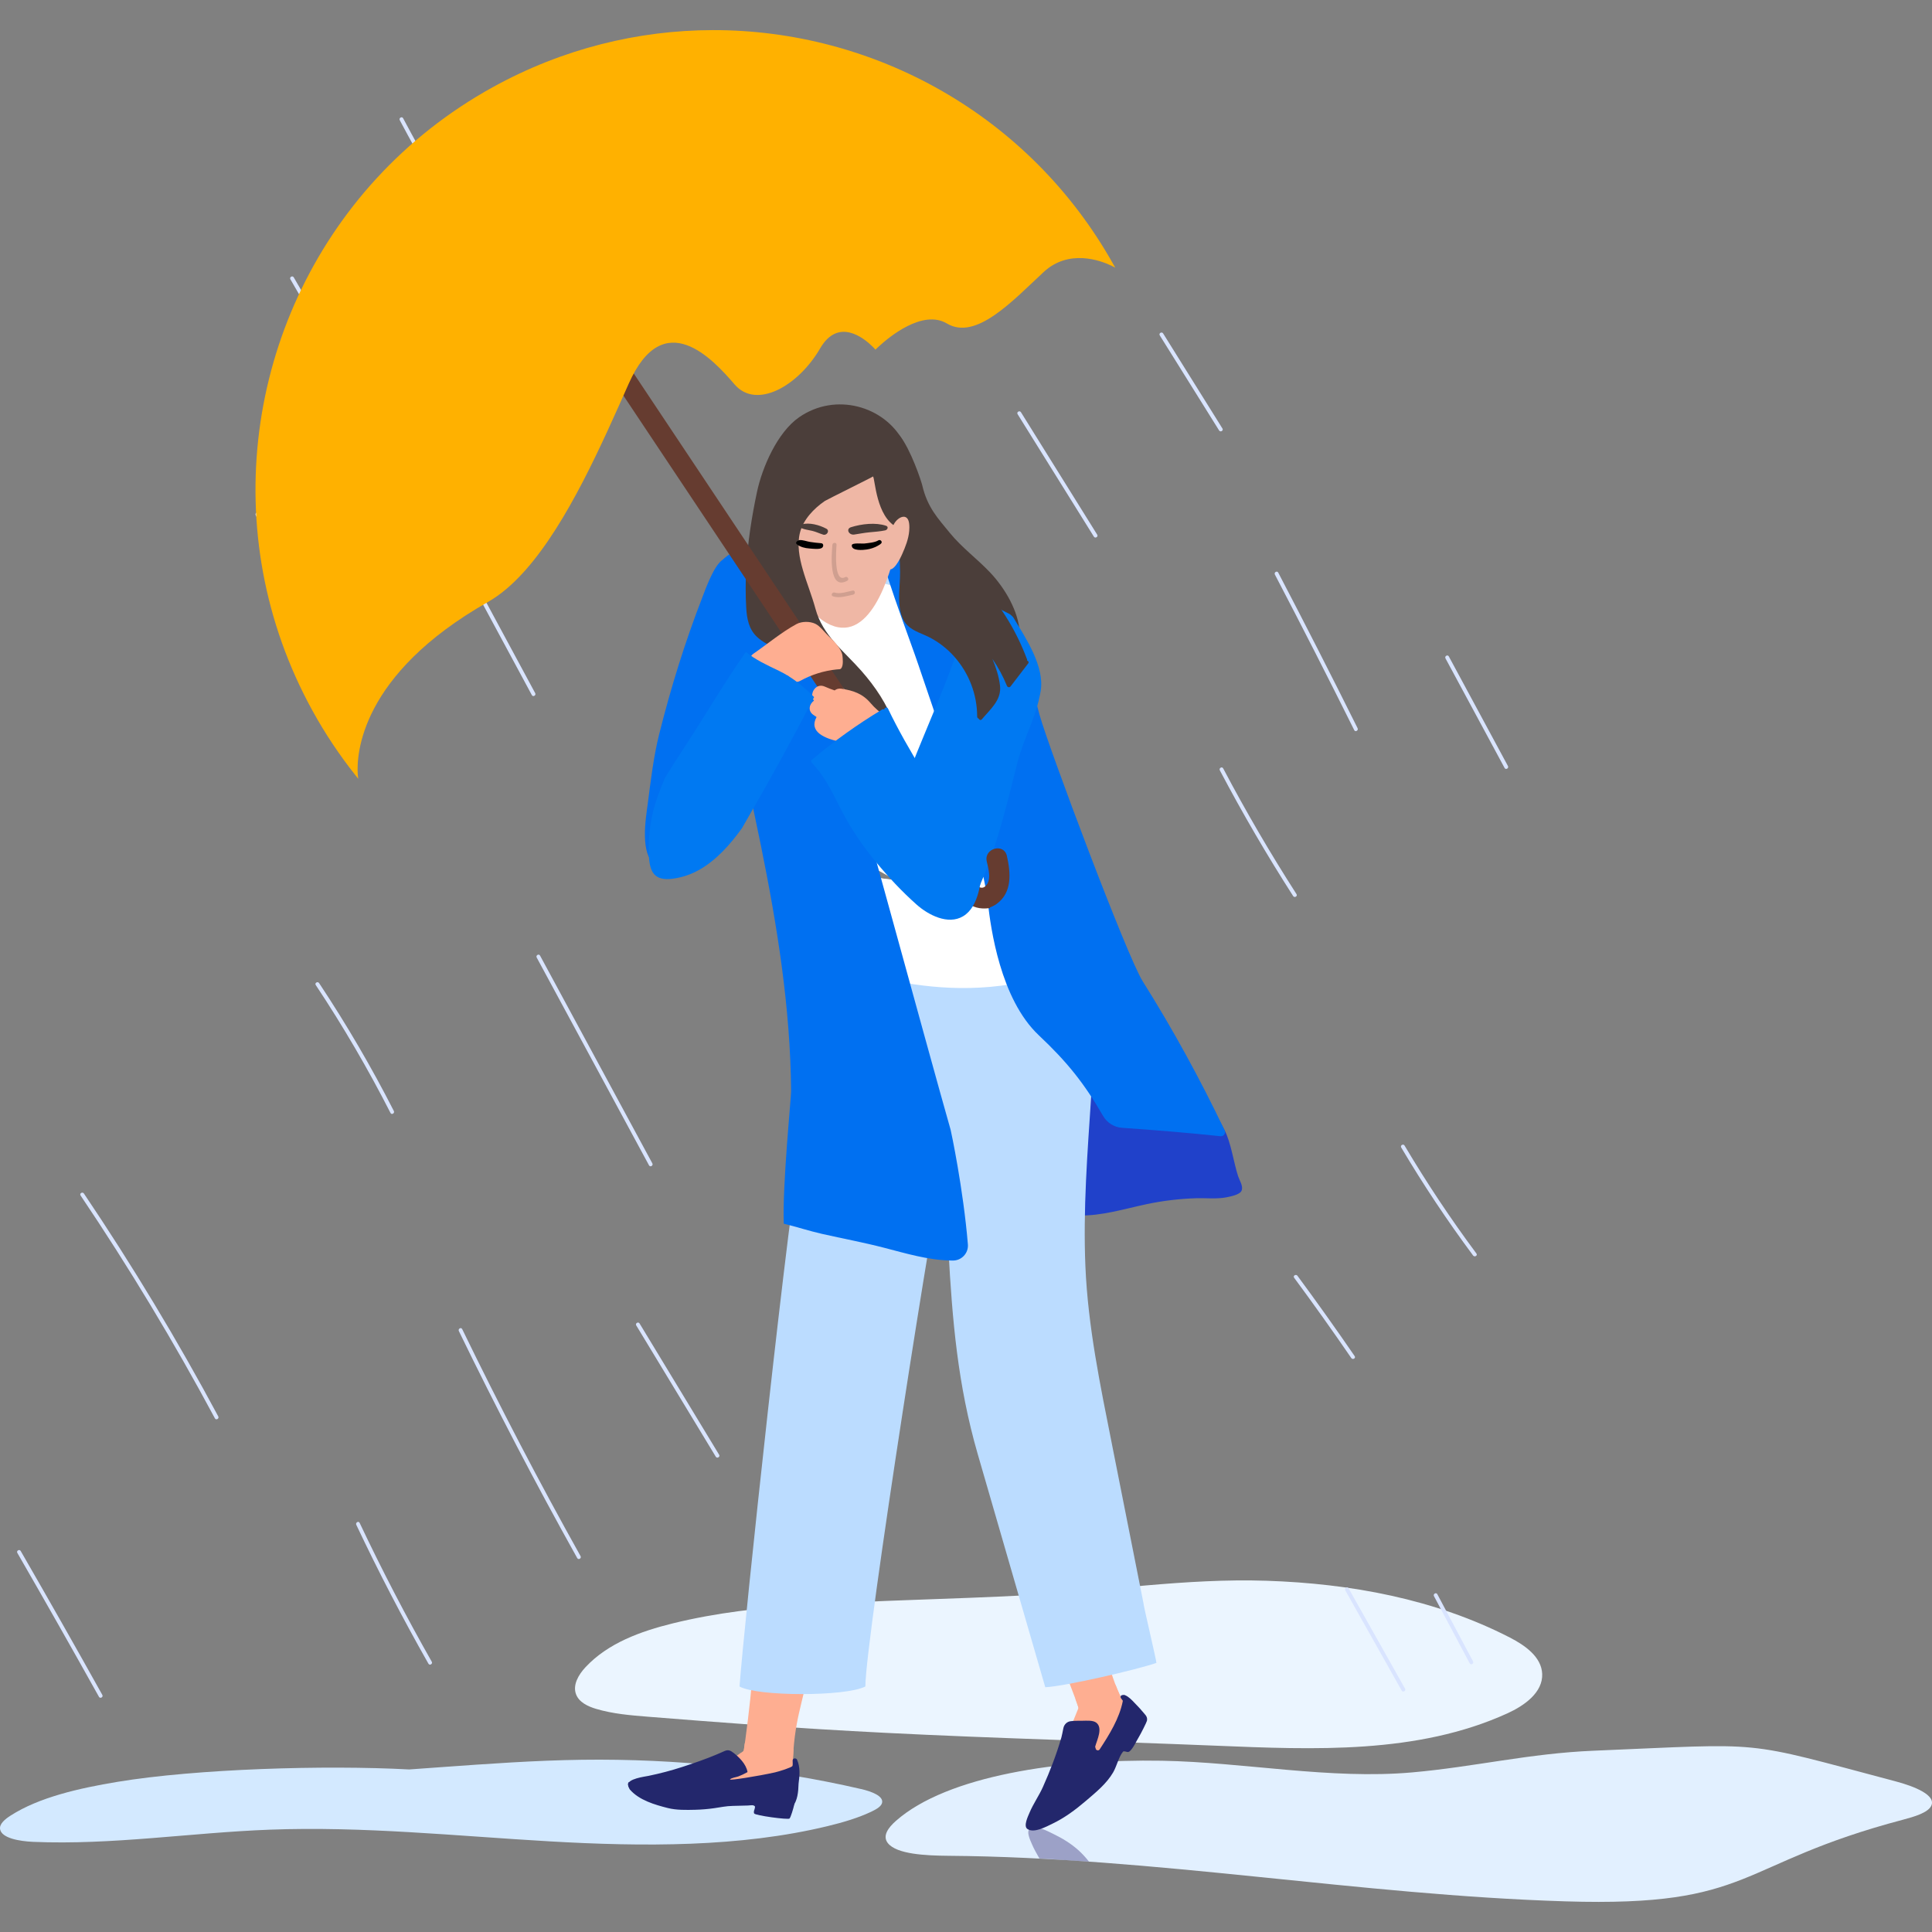 <svg xmlns="http://www.w3.org/2000/svg" width="240" height="240" viewBox="0 0 240 240" fill="none"><rect x="0" y="0" width="240" height="240" fill="#808080" stroke="none"/><g clip-path="url(#clip0_1892_15080)"><g clip-path="url(#clip1_1892_15080)"><path d="M187.563 203.423C178.284 198.65 167.762 196.708 157.336 196.368C147.273 196.037 137.46 197.642 127.459 198.17C118.316 198.657 109.147 198.793 100.01 199.367C94.485 199.714 88.96 200.336 83.573 201.662C79.587 202.644 75.525 204.11 72.724 207.115C71.872 208.03 71.117 209.307 71.561 210.477C71.937 211.463 73.015 211.969 74.022 212.274C76.137 212.909 78.359 213.087 80.558 213.262C84.966 213.613 89.374 213.959 93.782 214.274C99.158 214.656 104.541 214.984 109.927 215.256C123.614 215.95 137.317 216.297 151.011 216.855C163.273 217.354 176.075 217.925 187.249 212.841C189.358 211.881 191.667 210.257 191.576 207.939C191.492 205.825 189.445 204.392 187.567 203.426L187.563 203.423Z" fill="#EBF5FF"></path><path d="M106.962 222.24C95.895 219.685 84.064 218.446 72.278 218.605C66.416 218.686 60.58 219.108 54.753 219.526C53.444 219.62 52.139 219.714 50.831 219.808C40.357 219.241 24.373 219.73 14.592 221.348C9.747 222.149 4.834 223.281 1.327 225.531C0.591 226.001 -0.112 226.597 0.015 227.252C0.222 228.338 2.389 228.727 4.122 228.802C13.948 229.22 23.697 227.657 33.526 227.288C45.144 226.85 56.735 228.079 68.323 228.743C79.915 229.411 91.934 229.479 102.797 226.85C104.772 226.373 106.712 225.8 108.38 224.983C108.921 224.717 109.465 224.393 109.572 223.965C109.789 223.109 108.251 222.535 106.958 222.237L106.962 222.24Z" fill="#D3E9FF"></path><path d="M144.34 218.725C131.696 218.502 117.65 220.583 111.296 226.195C110.34 227.038 109.576 228.069 110.301 228.97C111.396 230.332 114.936 230.51 117.805 230.533C143.657 230.728 168.68 235.399 194.489 236.194C217.974 236.917 215.496 231.57 236.412 226.046C237.863 225.663 239.43 225.184 239.877 224.379C240.622 223.034 237.853 221.912 235.434 221.274C215.965 216.115 219.82 216.576 197.974 217.48C189.958 217.811 183.157 219.49 175.42 220.174C165.214 221.079 154.581 218.907 144.34 218.725Z" fill="#E2F0FF"></path><path opacity="0.48" d="M135.275 231.256C134.957 230.835 134.417 230.248 134.008 229.878C133.063 229.022 131.962 228.351 130.815 227.8C130.125 227.469 128.697 226.665 127.933 227.181C127.443 227.508 128.001 228.64 128.182 229.071C128.438 229.68 128.784 230.271 129.118 230.864C130.673 230.916 132.166 231.088 133.694 231.149C134.138 231.169 134.834 231.24 135.278 231.256H135.275Z" fill="#504C8A"></path><path d="M99.296 208.094C97.713 208.133 96.148 207.971 94.603 207.575C94.354 207.51 94.15 207.656 94.027 207.87C93.768 207.86 93.493 208.061 93.454 208.483C93.143 211.894 92.731 215.285 92.226 218.663C91.731 218.78 91.724 219.882 92.32 220.002C93.376 220.213 94.435 220.375 95.507 220.456C96.275 220.514 97.133 220.667 97.907 220.463C97.995 220.456 98.082 220.43 98.16 220.378C98.409 220.242 98.503 219.928 98.471 219.642C98.564 213.554 99.867 211.417 100.271 207.903C100.462 207.501 99.76 208.081 99.296 208.091V208.094Z" fill="#FEAE91"></path><path d="M139.657 211.657C137.888 208.447 137.27 204.599 135.994 201.097C135.832 200.656 135.466 200.666 135.216 200.893C133.717 200.857 132.214 200.822 130.714 200.786C130.235 200.773 130.067 201.379 130.222 201.788C130.177 201.908 130.164 202.054 130.203 202.219C130.161 202.342 130.154 202.488 130.203 202.657C130.896 204.978 131.767 205.604 132.467 207.922C133.056 209.874 133.782 211.222 134.254 213.129C134.423 213.806 134.844 216.763 135.462 216.53C136.091 216.29 136.661 215.382 137.15 214.873C137.879 214.118 138.611 213.365 139.339 212.61C139.653 212.487 139.883 212.085 139.65 211.66L139.657 211.657Z" fill="#FEAE91"></path><path d="M154.25 147.856C154.441 147.321 153.975 146.627 153.813 146.141C153.259 144.481 152.932 141.968 152.129 140.415C146.733 129.969 143.443 131.295 137.376 124.133C134.261 120.457 131.032 116.835 127.676 113.379C126.41 112.076 124.493 109.959 122.604 109.609C120.911 109.294 120.564 111.557 119.926 112.601C118.831 114.404 116.953 115.552 115.227 116.667C113.484 117.795 111.81 118.953 110.475 120.57C107.596 124.059 106.984 128.338 106.919 132.725C106.884 135.27 106.974 137.838 106.576 140.363C106.385 141.57 106.077 142.74 105.611 143.865C105.28 144.659 104.72 145.577 104.885 146.475C105.193 148.158 108.053 148.436 109.361 148.699C111.667 149.163 114.025 149.289 116.37 149.338C119.35 149.399 122.336 149.321 125.306 149.616C128.224 149.905 131.058 150.92 133.995 150.991C136.865 151.059 139.634 150.181 142.416 149.591C144.456 149.156 146.532 148.913 148.615 148.848C149.816 148.809 151.157 148.975 152.388 148.728C152.848 148.637 153.965 148.417 154.211 147.957C154.228 147.924 154.244 147.892 154.254 147.859L154.25 147.856Z" fill="#2041CA"></path><path d="M138.135 179.43C136.681 172.103 135.152 164.818 134.834 157.335C134.533 150.248 135.087 143.209 135.553 136.145C135.932 130.445 135.013 125.199 133.562 119.83C133.727 119.616 133.788 119.328 133.646 118.981C132.652 116.536 131.667 114.085 130.663 111.644C130.129 110.344 129.568 109.122 128.661 108.081C127.207 108.58 125.636 108.678 124.088 108.788C121.594 108.963 119.123 109.329 116.623 109.436C111.953 109.631 107.328 109.128 103.007 107.423C106.405 118.478 102.168 130.179 99.73 140.995C98.181 147.859 92.329 202.725 91.869 209.501C94.004 210.743 105.028 210.778 107.499 209.501C107.499 203.723 116.535 146.37 117.3 144.477C117.397 144.24 117.753 144.279 117.786 144.535C118.226 147.777 117.643 152.054 117.815 155.186C118.301 164.069 118.968 172.012 121.455 180.627C123.395 187.347 127.907 202.874 129.847 209.595C132.305 209.478 141.25 207.41 143.654 206.573C143.722 206.55 141.979 199.178 142.047 199.155C140.742 192.583 139.44 186.008 138.135 179.437V179.43Z" fill="#BBDCFF"></path><path d="M133.591 119.827C119.467 126.38 104.151 119.818 104.151 119.818C104.5 115.648 104.283 111.489 103.033 107.42C107.354 109.122 111.982 109.625 116.649 109.43C119.152 109.326 121.624 108.96 124.117 108.785C125.669 108.675 127.236 108.577 128.691 108.078C129.597 109.119 130.158 110.344 130.692 111.641C131.696 114.082 132.681 116.534 133.675 118.978C133.818 119.325 133.756 119.617 133.591 119.827Z" fill="white"></path><path d="M126.673 78.614C126.543 75.932 124.833 73.066 123.026 71.147C121.403 69.425 119.476 68.025 117.98 66.186C116.536 64.41 115.217 63.068 114.57 60.305C114.424 59.689 113.148 55.883 111.791 54.142C109.974 52.245 106.117 55.792 105.067 57.099C102.868 59.835 101.586 63.321 101.634 66.845C101.689 70.764 103.535 73.737 106.175 76.487C108.792 79.213 111.746 81.356 115.69 81.22C117.747 81.149 119.732 80.549 121.591 79.693C124.007 78.581 122.427 84.923 125.251 85.795C125.274 85.801 125.394 85.61 125.572 85.279C126.025 83.068 126.783 80.834 126.676 78.607L126.673 78.614Z" fill="#4B3E3A"></path><path d="M98.447 217.272C96.445 217.223 94.492 216.796 92.523 216.536C92.426 217.246 92.332 217.956 92.228 218.663C91.733 218.776 91.726 219.882 92.322 220.002C93.378 220.213 94.437 220.375 95.509 220.456C96.277 220.514 97.135 220.667 97.909 220.462C97.996 220.456 98.084 220.43 98.162 220.378C98.411 220.242 98.505 219.927 98.472 219.642C98.486 218.776 98.524 217.995 98.579 217.275C98.534 217.275 98.492 217.275 98.447 217.275V217.272Z" fill="#FEAE91"></path><path d="M138.588 209.307C136.975 210.036 135.313 210.636 133.584 211.012C133.83 211.677 134.063 212.355 134.254 213.123C134.423 213.801 134.847 216.757 135.462 216.524C136.091 216.284 136.661 215.376 137.15 214.867C137.879 214.112 138.611 213.36 139.339 212.604C139.653 212.481 139.883 212.079 139.65 211.654C139.236 210.902 138.892 210.114 138.581 209.304L138.588 209.307Z" fill="#FEAE91"></path><path d="M104.633 106.655C104.633 106.655 104.653 106.668 104.659 106.671C109.268 106.937 113.18 111.92 117.812 111.317C120.202 111.006 121.863 108.029 124.017 108.613C125.212 108.937 126.401 108.564 127.599 108.217C127.742 106.94 127.768 105.633 127.82 104.612C128.098 98.925 126.556 93.634 124.953 88.246C123.603 83.713 122.702 78.558 119.136 75.161C115.473 71.672 110.447 70.421 105.654 69.377C105.424 69.328 105.22 69.351 105.041 69.422C104.99 69.386 104.938 69.354 104.876 69.325C101.556 67.788 95.39 68.034 94.373 72.492C93.803 74.992 95.021 78.27 95.578 80.679C96.352 84.021 97.243 87.338 98.094 90.661C99.361 95.602 100.093 103.429 104.637 106.655H104.633Z" fill="white"></path><path d="M121.791 74.35C114.277 71.251 105.873 68.553 97.692 68.187C95.075 68.07 91.165 68.064 89.941 70.862C88.61 73.897 89.245 78.384 89.718 81.535C89.915 82.851 91.91 82.29 91.716 80.984C91.295 78.163 90.281 71.604 93.782 70.512C96.885 69.542 100.888 70.551 103.968 71.141C109.895 72.275 115.663 74.052 121.241 76.351C122.471 76.86 123.009 74.853 121.791 74.35Z" fill="#BBDCFF"></path><path d="M94.805 74.38C94.342 72.194 92.894 69.549 90.391 69.585C89.202 68.674 87.498 73.563 87.281 74.117C85.099 79.729 83.34 85.4 81.879 91.229C81.199 93.946 80.84 96.948 80.48 99.73C80.221 101.72 79.447 106.058 81.416 107.452C82.002 107.867 82.702 107.822 83.168 107.355C83.913 107.371 84.765 107.093 85.325 106.836C87.615 105.783 88.6 103.218 89.571 101.072C92.046 95.599 93.888 89.812 94.679 83.847C95.084 80.789 95.45 77.43 94.805 74.38Z" fill="#0070F1"></path><path d="M114.158 82.809C115.285 86.194 121.885 104.804 122.718 112.141C123.067 115.24 124.25 124.101 129.053 128.614C132.55 131.905 134.688 134.57 137.026 138.622C137.519 139.475 138.4 140.033 139.381 140.101C143.462 140.383 147.539 140.71 151.61 141.145C152.009 141.187 152.304 140.775 152.129 140.415C149.088 134.057 145.706 127.868 141.953 121.903C139.964 118.745 130.261 92.837 129.153 88.853C128.191 85.4 127.498 81.645 125.827 78.445C123.116 73.258 117.409 71.002 112.224 69.092C112.036 69.024 109.808 68.444 109.656 68.473C108.765 68.359 113.066 79.515 114.161 82.809H114.158Z" fill="#0070F1"></path><path d="M97.365 152.012C98.939 152.394 100.477 152.903 102.084 153.27C104.671 153.857 107.266 154.336 109.841 155.004C112.532 155.701 115.256 156.525 118.048 156.583C118.145 156.583 118.242 156.586 118.339 156.59C119.44 156.612 120.324 155.679 120.234 154.58C119.66 147.658 118.148 140.561 118.09 140.347C115.495 131.275 105.096 92.966 103.337 87.426C101.29 80.98 100.688 74.243 101.355 67.526C101.442 66.637 100.542 66.349 99.898 66.653C99.865 66.653 99.836 66.644 99.804 66.647C94.233 66.748 87.118 68.346 88.222 74.7C91.746 94.944 98.106 114.847 98.275 135.558C98.281 136.304 97.174 147.408 97.365 152.015V152.012Z" fill="#0070F1"></path><path d="M125.905 76.753C125.905 76.675 125.491 76.312 125.4 76.267C123.781 75.45 121.932 74.292 120.646 76.053C119.979 76.967 119.781 78.244 119.444 79.298C118.984 80.734 118.476 82.151 117.938 83.561C115.937 88.814 113.569 93.917 111.717 99.224C111.61 99.185 111.483 99.201 111.396 99.312C107.493 104.499 113.631 112.368 118.751 113.914C118.884 113.953 118.984 113.888 119.033 113.794C119.098 113.784 120.047 113.36 120.089 113.282C123.353 107.358 124.704 101.351 126.372 94.808C127.224 91.469 128.694 89.261 129.274 85.86C129.795 82.799 127.424 79.272 125.909 76.753H125.905Z" fill="#0079F2"></path><path d="M107.062 51.698C105.116 50.809 103.393 50.897 101.919 51.591C101.631 51.51 101.307 51.523 100.973 51.698C95.516 54.547 95.147 60.276 96.617 65.477C96.886 67.179 97.314 68.855 97.926 70.486C98.82 72.862 100.287 76.013 102.628 77.353C108.021 80.433 110.583 71.371 111.389 67.84C111.493 67.383 111.367 67 111.127 66.722C112.047 61.375 112.934 54.382 107.062 51.698Z" fill="#EFB7A5"></path><path d="M134.756 211.164C134.555 211.242 134.072 211.654 133.991 212.124C133.308 213.829 132.301 216.241 131.647 217.96C131.177 219.195 130.141 221.056 130.455 222.424C130.996 224.801 134.869 220.998 135.559 220.32C136.612 219.282 137.541 218.119 138.318 216.861C138.969 215.804 139.905 214.332 140.074 213.067C140.466 210.098 135.944 210.701 134.756 211.164Z" fill="#FEAE91"></path><path d="M127.587 82.053C127.6 82.011 127.603 81.963 127.583 81.908C126.34 78.578 124.513 75.501 122.12 72.869C119.315 69.779 115.38 67.863 114.065 63.654C113.314 61.249 113.388 57.031 112.199 54.82C109.851 50.453 103.811 48.692 99.277 51.827C96.566 53.701 94.684 58.055 94.033 61.126C93.369 64.261 92.874 67.438 92.699 70.638C92.611 72.256 92.605 73.877 92.699 75.495C92.78 76.847 93.013 78.169 94.056 79.132C95.277 80.261 96.958 80.672 98.461 81.269C102.506 82.877 105.826 85.921 107.895 89.74C107.921 89.792 107.96 89.822 107.999 89.841C108.044 89.916 108.128 89.971 108.219 89.971C108.232 89.971 108.248 89.971 108.261 89.971C108.358 89.971 108.423 89.925 108.462 89.864C108.692 89.861 109.139 89.974 109.323 90.029C109.709 90.142 110.059 90.321 110.389 90.545C110.525 90.635 110.658 90.574 110.723 90.463C110.849 90.665 111.182 90.587 111.202 90.37C111.309 90.243 111.299 90.006 111.092 89.938C111.085 89.938 111.076 89.935 111.069 89.932C110.195 87.471 108.737 85.318 107.021 83.357C104.854 80.886 102.201 78.954 101.304 75.637C100.857 73.984 100.197 72.402 99.724 70.755C99.306 69.302 98.992 67.671 99.377 66.154C99.788 64.536 101.113 63.158 102.457 62.238C102.69 62.079 108.478 59.222 108.452 59.187C108.715 59.524 108.831 64.196 111.419 65.493C112.297 65.934 111.105 64.912 111.176 65.882C111.186 66.021 111.283 66.099 111.393 66.122C111.678 67.74 111.788 69.39 111.814 71.05C111.843 73.034 111.157 76.221 112.795 77.748C113.55 78.451 114.603 78.724 115.5 79.191C116.656 79.79 117.696 80.611 118.56 81.587C120.381 83.645 121.385 86.275 121.388 89.021C121.388 89.15 121.465 89.228 121.559 89.257C121.624 89.419 121.825 89.523 121.968 89.355C123.023 88.1 124.432 86.956 124.225 85.179C124.095 84.06 123.733 82.929 123.279 81.846C123.992 82.887 124.597 83.996 125.08 85.185C125.167 85.403 125.414 85.432 125.553 85.247C126.278 84.303 127.001 83.357 127.726 82.413C127.846 82.258 127.739 82.109 127.59 82.06L127.587 82.053Z" fill="#4B3E3A"></path><path d="M112.93 64.987C112.736 63.674 111.563 64.193 111.068 65.069C110.566 65.957 110.232 66.916 110.086 67.899C109.983 68.596 109.649 69.799 110.08 70.438C110.834 71.553 111.868 69.293 112.065 68.849C112.48 67.918 112.862 66.952 112.946 65.947C112.966 65.727 112.982 65.347 112.93 64.991V64.987Z" fill="#EFB7A5"></path><path d="M120.37 112.306C121.205 112.857 122.096 112.935 122.996 112.795C122.98 112.773 122.967 112.75 122.951 112.727C123.239 112.63 123.531 112.487 123.819 112.277C125.769 110.853 125.552 108.406 125.076 106.314C124.706 104.69 122.209 105.377 122.579 107.005C122.783 107.9 123.21 109.33 122.426 110.075C121.83 110.643 121.147 109.884 120.697 109.349C106.401 87.902 92.102 66.456 77.806 45.012C76.88 43.625 74.726 45.064 75.652 46.452C89.819 67.701 103.982 88.946 118.148 110.195C118.835 110.951 119.521 111.755 120.37 112.312V112.306Z" fill="#663C30"></path><path d="M104.565 81.097C104.287 80.338 103.448 79.489 102.933 79.019C102.425 78.555 101.88 77.764 101.262 77.479C100.585 77.167 99.597 77.174 98.946 77.524C97.084 78.532 95.348 79.998 93.602 81.201C93.44 81.314 93.327 81.45 93.252 81.596C92.724 82.086 92.915 83.24 93.699 83.353C94.752 83.502 95.808 83.652 96.86 83.804C97.068 83.976 97.349 84.044 97.689 83.921C97.764 83.93 97.838 83.943 97.916 83.953C98.111 84.511 98.739 84.945 99.409 84.576C100.828 83.797 102.327 83.331 103.914 83.162C104.3 83.12 104.426 83.201 104.575 82.893C104.76 82.514 104.695 81.862 104.65 81.45C104.637 81.334 104.607 81.217 104.562 81.094L104.565 81.097Z" fill="#FEAE91"></path><path d="M104.986 71.696C103.538 72.48 103.878 68.22 103.92 67.682C103.946 67.348 103.428 67.351 103.402 67.682C103.311 68.849 102.897 73.414 105.248 72.143C105.543 71.984 105.281 71.537 104.986 71.696Z" fill="#CF9F90"></path><path d="M98.421 223.886C98.421 223.886 98.402 223.87 98.389 223.867C95.205 222.709 92.002 222.68 88.669 222.427C86.937 222.298 85.21 222.123 83.487 221.902C81.806 221.688 80.158 221.38 78.48 221.759C78.38 221.782 78.325 221.37 78.182 221.38C77.846 221.38 78.13 222.171 78.25 222.307C79.394 223.627 81.343 224.191 82.953 224.599C84.028 224.872 85.256 224.843 86.354 224.817C87.147 224.797 87.938 224.732 88.721 224.619C89.486 224.509 90.218 224.35 90.995 224.337C91.61 224.327 92.284 224.304 92.899 224.288C93.379 224.275 93.978 224.068 93.728 224.762C93.66 224.946 93.612 225.112 93.683 225.274C93.796 225.527 97.919 226.084 98.081 225.903C98.24 225.721 98.557 224.651 98.661 224.184C98.7 224.009 98.561 223.896 98.424 223.889L98.421 223.886Z" fill="#23276C"></path><path d="M101.111 87.04C100.55 87.439 100.308 88.275 101.02 88.791C101.156 88.888 101.295 88.982 101.435 89.073C99.472 92.665 108.955 92.672 110.616 92.591C111.303 92.555 111.608 92.036 111.588 91.504C111.659 91.229 111.627 90.918 111.433 90.613C110.545 89.232 109.178 88.564 108.165 87.361C107.17 86.181 106.027 85.782 104.518 85.555C104.171 85.503 103.893 85.597 103.682 85.766C103.271 85.627 102.863 85.474 102.461 85.293C101.318 84.767 100.476 86.233 101.111 87.04Z" fill="#FEAE91"></path><path d="M109.099 67.134C108.668 67.4 107.848 67.461 107.353 67.52C107.084 67.552 105.827 67.387 105.811 67.743C105.776 68.479 107.252 68.324 107.67 68.262C108.13 68.194 108.616 68.038 109.024 67.808C109.154 67.734 109.497 67.558 109.523 67.387C109.552 67.169 109.293 67.011 109.102 67.127L109.099 67.134Z" fill="black"></path><path d="M102.013 67.48C101.549 67.448 101.09 67.392 100.63 67.321C100.234 67.26 99.752 67.068 99.353 67.094C99.127 67.107 98.693 67.386 98.997 67.619C99.444 67.96 99.985 68.093 100.536 68.132C100.902 68.158 101.834 68.287 102.126 68.041C102.327 67.869 102.323 67.503 102.006 67.48H102.013Z" fill="black"></path><path d="M96.791 83.347C95.285 82.617 93.863 81.982 92.652 80.983C89.757 85.133 87.473 89.115 84.691 93.336C83.972 94.428 83.279 95.534 82.596 96.649C82.275 97.408 81.974 98.17 81.695 98.942C80.866 101.234 80.49 103.75 80.604 106.236C80.698 108.324 81.271 109.472 83.606 109.151C84.772 108.992 85.867 108.616 86.89 108.036C89.041 106.813 90.722 104.875 92.16 102.897C92.448 102.394 92.733 101.892 93.021 101.396C95.845 96.529 98.546 91.595 101.131 86.596C99.848 85.305 98.446 84.148 96.788 83.344L96.791 83.347Z" fill="#0079F2"></path><path d="M119.263 103.325C116.221 98.29 112.85 93.33 110.304 88.019C110.181 87.766 109.847 87.916 109.835 88.149C109.763 88.1 109.673 88.084 109.575 88.143C106.499 89.991 103.587 92.079 100.844 94.39C100.737 94.481 100.753 94.662 100.844 94.757C102.602 96.559 103.574 98.851 104.733 101.046C105.867 103.186 107.247 105.18 108.788 107.047C110.343 108.931 112.037 110.75 113.864 112.371C115.305 113.652 117.766 114.945 119.645 113.817C121.662 112.604 121.857 109.378 122.109 107.294C122.122 107.187 122.135 107.08 122.148 106.973C122.433 104.548 120.448 105.287 119.266 103.329L119.263 103.325Z" fill="#0079F2"></path><path d="M141.846 212.52C141.542 212.144 141.179 211.8 140.901 211.499C140.658 211.239 140.217 210.766 139.774 210.591C139.748 210.571 139.719 210.558 139.68 210.552C139.67 210.552 139.664 210.552 139.654 210.552C139.641 210.549 139.625 210.542 139.609 210.552C139.508 210.546 139.421 210.555 139.317 210.601C139.171 210.665 139.171 210.876 139.268 210.977C139.288 210.999 139.288 211.006 139.294 211.016C139.369 211.103 139.427 211.194 139.482 211.291C139.055 213.483 137.808 215.47 136.603 217.315C136.441 217.561 136.072 217.393 136.104 217.156C136.059 217.098 136.033 217.023 136.059 216.932C136.286 216.119 137.04 214.634 136.169 213.985C135.761 213.681 134.964 213.755 134.475 213.758C133.95 213.762 133.435 213.752 132.976 213.817C132.538 213.878 132.192 214.225 132.101 214.66C132.001 215.127 131.929 215.555 131.855 215.814C131.236 217.951 130.456 219.967 129.555 221.984C129.076 223.054 128.354 224.078 127.9 225.158C127.703 225.625 127.1 226.85 127.632 227.207C128.464 227.764 130.009 226.892 130.757 226.536C132.244 225.822 133.607 224.811 134.87 223.731C136.107 222.671 137.461 221.588 138.287 220.158C138.718 219.416 138.97 218.249 139.521 217.574C139.871 217.487 140.065 217.798 140.357 217.529C140.8 217.124 141.137 216.326 141.448 215.82C141.72 215.376 142.442 213.943 142.481 213.752C142.585 213.211 142.216 212.977 141.846 212.52Z" fill="#23276C"></path><path d="M92.905 216.926C92.802 216.874 92.662 217.097 92.491 217.344C92.361 217.529 92.183 217.671 91.986 217.768C90.726 218.748 89.236 219.056 87.71 219.49C86.47 219.843 85.233 220.207 83.999 220.589C83.931 220.664 83.869 220.738 83.811 220.816C82.486 222.671 87.561 223.04 88.465 223.105C89.848 223.202 91.241 223.134 92.604 222.901C93.751 222.703 95.364 222.447 96.351 221.782C98.674 220.216 93.968 217.477 92.905 216.929V216.926Z" fill="#FEAE91"></path><path d="M99.01 218.585C98.978 218.511 98.922 218.475 98.861 218.465C98.728 218.384 98.492 218.446 98.469 218.657C98.45 218.819 98.511 219.218 98.437 219.38C98.359 219.552 96.821 220.048 96.257 220.174C94.204 220.634 90.567 221.208 90.686 221.049C90.839 220.845 91.49 220.764 91.713 220.677C92.076 220.537 92.432 220.372 92.772 220.184C92.801 220.168 92.831 220.151 92.86 220.135C92.711 219.172 91.81 218.222 90.884 217.577C90.651 217.415 90.353 217.376 90.087 217.486C89.673 217.658 89.278 217.836 89.09 217.918C87.671 218.524 86.21 219.023 84.746 219.5C83.373 219.947 81.974 220.313 80.559 220.605C80.099 220.699 77.909 220.962 78.02 221.753C78.162 222.751 80.659 223.442 81.436 223.747C83.176 224.428 85.002 224.36 86.758 224.334C88.614 224.308 90.586 223.841 92.455 224.058C94.353 224.279 95.341 225.044 97.258 225.079C97.659 225.086 98.064 224.93 98.304 224.606C98.314 224.593 98.32 224.577 98.33 224.564C98.369 224.548 98.408 224.522 98.437 224.483C99.094 223.627 99.165 222.615 99.201 221.578C99.334 220.563 99.431 219.529 99.007 218.585H99.01Z" fill="#23276C"></path><path d="M105.724 65.489C107.03 65.078 108.788 64.873 110.08 65.317C110.411 65.431 110.259 65.823 109.957 65.885C109.319 66.021 108.655 66.063 108.001 66.125C107.363 66.186 106.748 66.309 106.116 66.403C105.455 66.504 105.038 65.703 105.721 65.489H105.724Z" fill="#4B3E3A"></path><path d="M102.648 65.675C101.776 65.211 100.555 64.877 99.587 65.136C99.338 65.205 99.399 65.548 99.603 65.629C100.037 65.801 100.452 65.837 100.908 65.947C101.352 66.054 101.822 66.278 102.259 66.414C102.716 66.557 103.108 65.918 102.651 65.675H102.648Z" fill="#4B3E3A"></path><path d="M103.47 74.081C104.309 74.34 105.145 74.039 105.98 73.87C106.301 73.805 106.246 73.296 105.925 73.361C105.229 73.501 104.377 73.825 103.681 73.611C103.37 73.513 103.159 73.98 103.474 74.078L103.47 74.081Z" fill="#CF9F90"></path><path d="M53.636 206.427C50.437 200.789 47.447 195.035 44.675 189.176C44.542 188.897 44.127 189.14 44.26 189.419C47.033 195.281 50.022 201.032 53.222 206.67C53.374 206.94 53.789 206.696 53.636 206.427Z" fill="#D9E4FF"></path><path d="M37.39 73.413C35.521 70.268 33.785 67.049 32.182 63.761C32.046 63.482 31.631 63.725 31.767 64.004C33.37 67.292 35.11 70.511 36.975 73.656C37.134 73.922 37.548 73.679 37.39 73.413Z" fill="#D9E4FF"></path><path d="M58.137 28.746C55.303 24.146 52.615 19.458 50.076 14.688C49.93 14.416 49.516 14.659 49.661 14.932C52.201 19.701 54.889 24.389 57.723 28.989C57.885 29.252 58.299 29.012 58.137 28.746Z" fill="#D9E4FF"></path><path d="M83.424 24.574C81.075 21.053 78.727 17.532 76.379 14.008C76.207 13.752 75.793 13.992 75.965 14.251C78.313 17.772 80.661 21.293 83.009 24.817C83.181 25.073 83.595 24.833 83.424 24.574Z" fill="#D9E4FF"></path><path d="M44.528 47.438C41.704 43.2 39.022 38.869 36.49 34.453C36.337 34.184 35.92 34.427 36.075 34.696C38.608 39.115 41.289 43.443 44.114 47.681C44.285 47.937 44.7 47.697 44.528 47.438Z" fill="#D9E4FF"></path><path d="M136.299 66.42C133.141 61.349 129.983 56.278 126.826 51.208C126.664 50.945 126.246 51.188 126.411 51.451L135.884 66.663C136.046 66.925 136.464 66.682 136.299 66.42Z" fill="#D9E4FF"></path><path d="M151.857 53.231C149.399 49.295 146.944 45.355 144.486 41.42C144.324 41.157 143.906 41.4 144.071 41.663C146.529 45.599 148.984 49.538 151.443 53.474C151.604 53.736 152.022 53.493 151.857 53.231Z" fill="#D9E4FF"></path><path d="M48.925 138.013C46.133 132.543 43.036 127.239 39.639 122.123C39.467 121.867 39.053 122.107 39.224 122.366C42.622 127.482 45.718 132.786 48.51 138.256C48.649 138.531 49.064 138.288 48.925 138.013Z" fill="#D9E4FF"></path><path d="M81.038 144.519L67.086 118.705C66.94 118.433 66.525 118.676 66.671 118.948C71.322 127.553 75.973 136.157 80.624 144.762C80.769 145.034 81.184 144.791 81.038 144.519Z" fill="#D9E4FF"></path><path d="M27.113 175.951C22.019 166.446 16.448 157.206 10.424 148.264C10.252 148.008 9.838 148.248 10.01 148.507C16.034 157.452 21.604 166.692 26.699 176.195C26.845 176.467 27.259 176.224 27.113 175.951Z" fill="#D9E4FF"></path><path d="M12.71 210.545C9.375 204.56 5.993 198.601 2.57 192.668C2.414 192.399 2 192.642 2.155 192.911C5.579 198.844 8.957 204.806 12.296 210.788C12.448 211.057 12.863 210.817 12.71 210.545Z" fill="#D9E4FF"></path><path d="M72.119 193.307C66.95 184.05 62.047 174.645 57.415 165.107C57.279 164.828 56.868 165.071 57.001 165.35C61.632 174.888 66.535 184.29 71.705 193.55C71.857 193.819 72.271 193.579 72.119 193.307Z" fill="#D9E4FF"></path><path d="M89.333 180.714C86.039 175.277 82.745 169.844 79.451 164.407C79.293 164.144 78.875 164.384 79.037 164.65C82.331 170.087 85.624 175.521 88.918 180.958C89.077 181.22 89.495 180.98 89.333 180.714Z" fill="#D9E4FF"></path><path d="M168.645 90.46C165.425 83.983 162.138 77.541 158.786 71.131C158.643 70.855 158.229 71.099 158.371 71.374C161.723 77.784 165.011 84.226 168.23 90.704C168.366 90.979 168.781 90.736 168.645 90.46Z" fill="#D9E4FF"></path><path d="M187.321 95.158C184.872 90.619 182.427 86.083 179.978 81.544C179.833 81.272 179.418 81.515 179.564 81.787C182.012 86.326 184.458 90.862 186.906 95.401C187.052 95.673 187.466 95.43 187.321 95.158Z" fill="#D9E4FF"></path><path d="M161.055 111.07C157.797 105.996 154.759 100.786 151.948 95.453C151.802 95.18 151.391 95.42 151.533 95.696C154.348 101.029 157.386 106.239 160.641 111.313C160.806 111.573 161.224 111.333 161.055 111.07Z" fill="#D9E4FF"></path><path d="M174.54 209.77C172.201 205.617 169.866 201.464 167.528 197.31C167.375 197.041 166.961 197.284 167.113 197.554C169.451 201.707 171.787 205.86 174.125 210.013C174.277 210.282 174.692 210.039 174.54 209.77Z" fill="#D9E4FF"></path><path d="M182.986 206.382C181.506 203.601 180.026 200.819 178.549 198.037C178.403 197.765 177.988 198.008 178.134 198.28C179.614 201.062 181.091 203.844 182.571 206.625C182.717 206.898 183.131 206.655 182.986 206.382Z" fill="#D9E4FF"></path><path d="M183.409 155.72C180.202 151.405 177.223 146.928 174.479 142.304C174.321 142.039 173.906 142.282 174.065 142.548C176.808 147.171 179.788 151.648 182.994 155.963C183.175 156.21 183.593 155.97 183.409 155.72Z" fill="#D9E4FF"></path><path d="M168.281 168.462C165.969 165.094 163.601 161.767 161.175 158.483C160.994 158.237 160.576 158.477 160.761 158.726C163.187 162.011 165.558 165.34 167.867 168.706C168.042 168.958 168.456 168.719 168.281 168.462Z" fill="#D9E4FF"></path><path d="M66.484 86.106C64.019 81.535 61.554 76.963 59.09 72.389C58.944 72.116 58.529 72.359 58.675 72.632C61.14 77.203 63.605 81.775 66.069 86.349C66.215 86.622 66.629 86.378 66.484 86.106Z" fill="#D9E4FF"></path><path d="M88.54 3.74C79.287 3.757 69.904 6.036 61.227 10.824C55.676 13.885 50.834 17.74 46.766 22.169C30.66 39.705 26.699 66.245 38.805 88.262C40.399 91.161 42.209 93.861 44.201 96.364C44.295 96.484 44.389 96.604 44.486 96.724H44.499L44.441 96.183C44.282 93.754 44.7 83.811 60.625 74.772C62.15 73.906 63.608 72.651 64.994 71.131C65.104 71.011 65.214 70.888 65.324 70.764C70.513 64.874 74.739 55.232 78.108 47.648C82.441 37.896 88.562 44.623 91.257 47.758C93.952 50.894 99.14 47.989 101.88 43.278C104.134 39.4 107.324 42.001 108.39 43.051C108.62 43.278 108.753 43.434 108.753 43.434C108.753 43.43 108.83 43.356 108.963 43.229C109.015 43.181 109.083 43.116 109.154 43.051C110.443 41.864 114.618 38.392 117.633 40.188C121.238 42.338 125.785 37.38 129.636 33.801C132.765 30.893 136.69 32.352 138.054 33L138.429 33.188L138.54 33.253V33.244C138.472 33.117 138.397 32.997 138.326 32.874C127.891 14.222 108.516 3.705 88.54 3.74Z" fill="#FFB100"></path></g></g><defs><clipPath id="clip0_1892_15080"><rect width="240" height="240.001" fill="white"></rect></clipPath><clipPath id="clip1_1892_15080"><rect width="240" height="240" fill="white"></rect></clipPath></defs></svg>